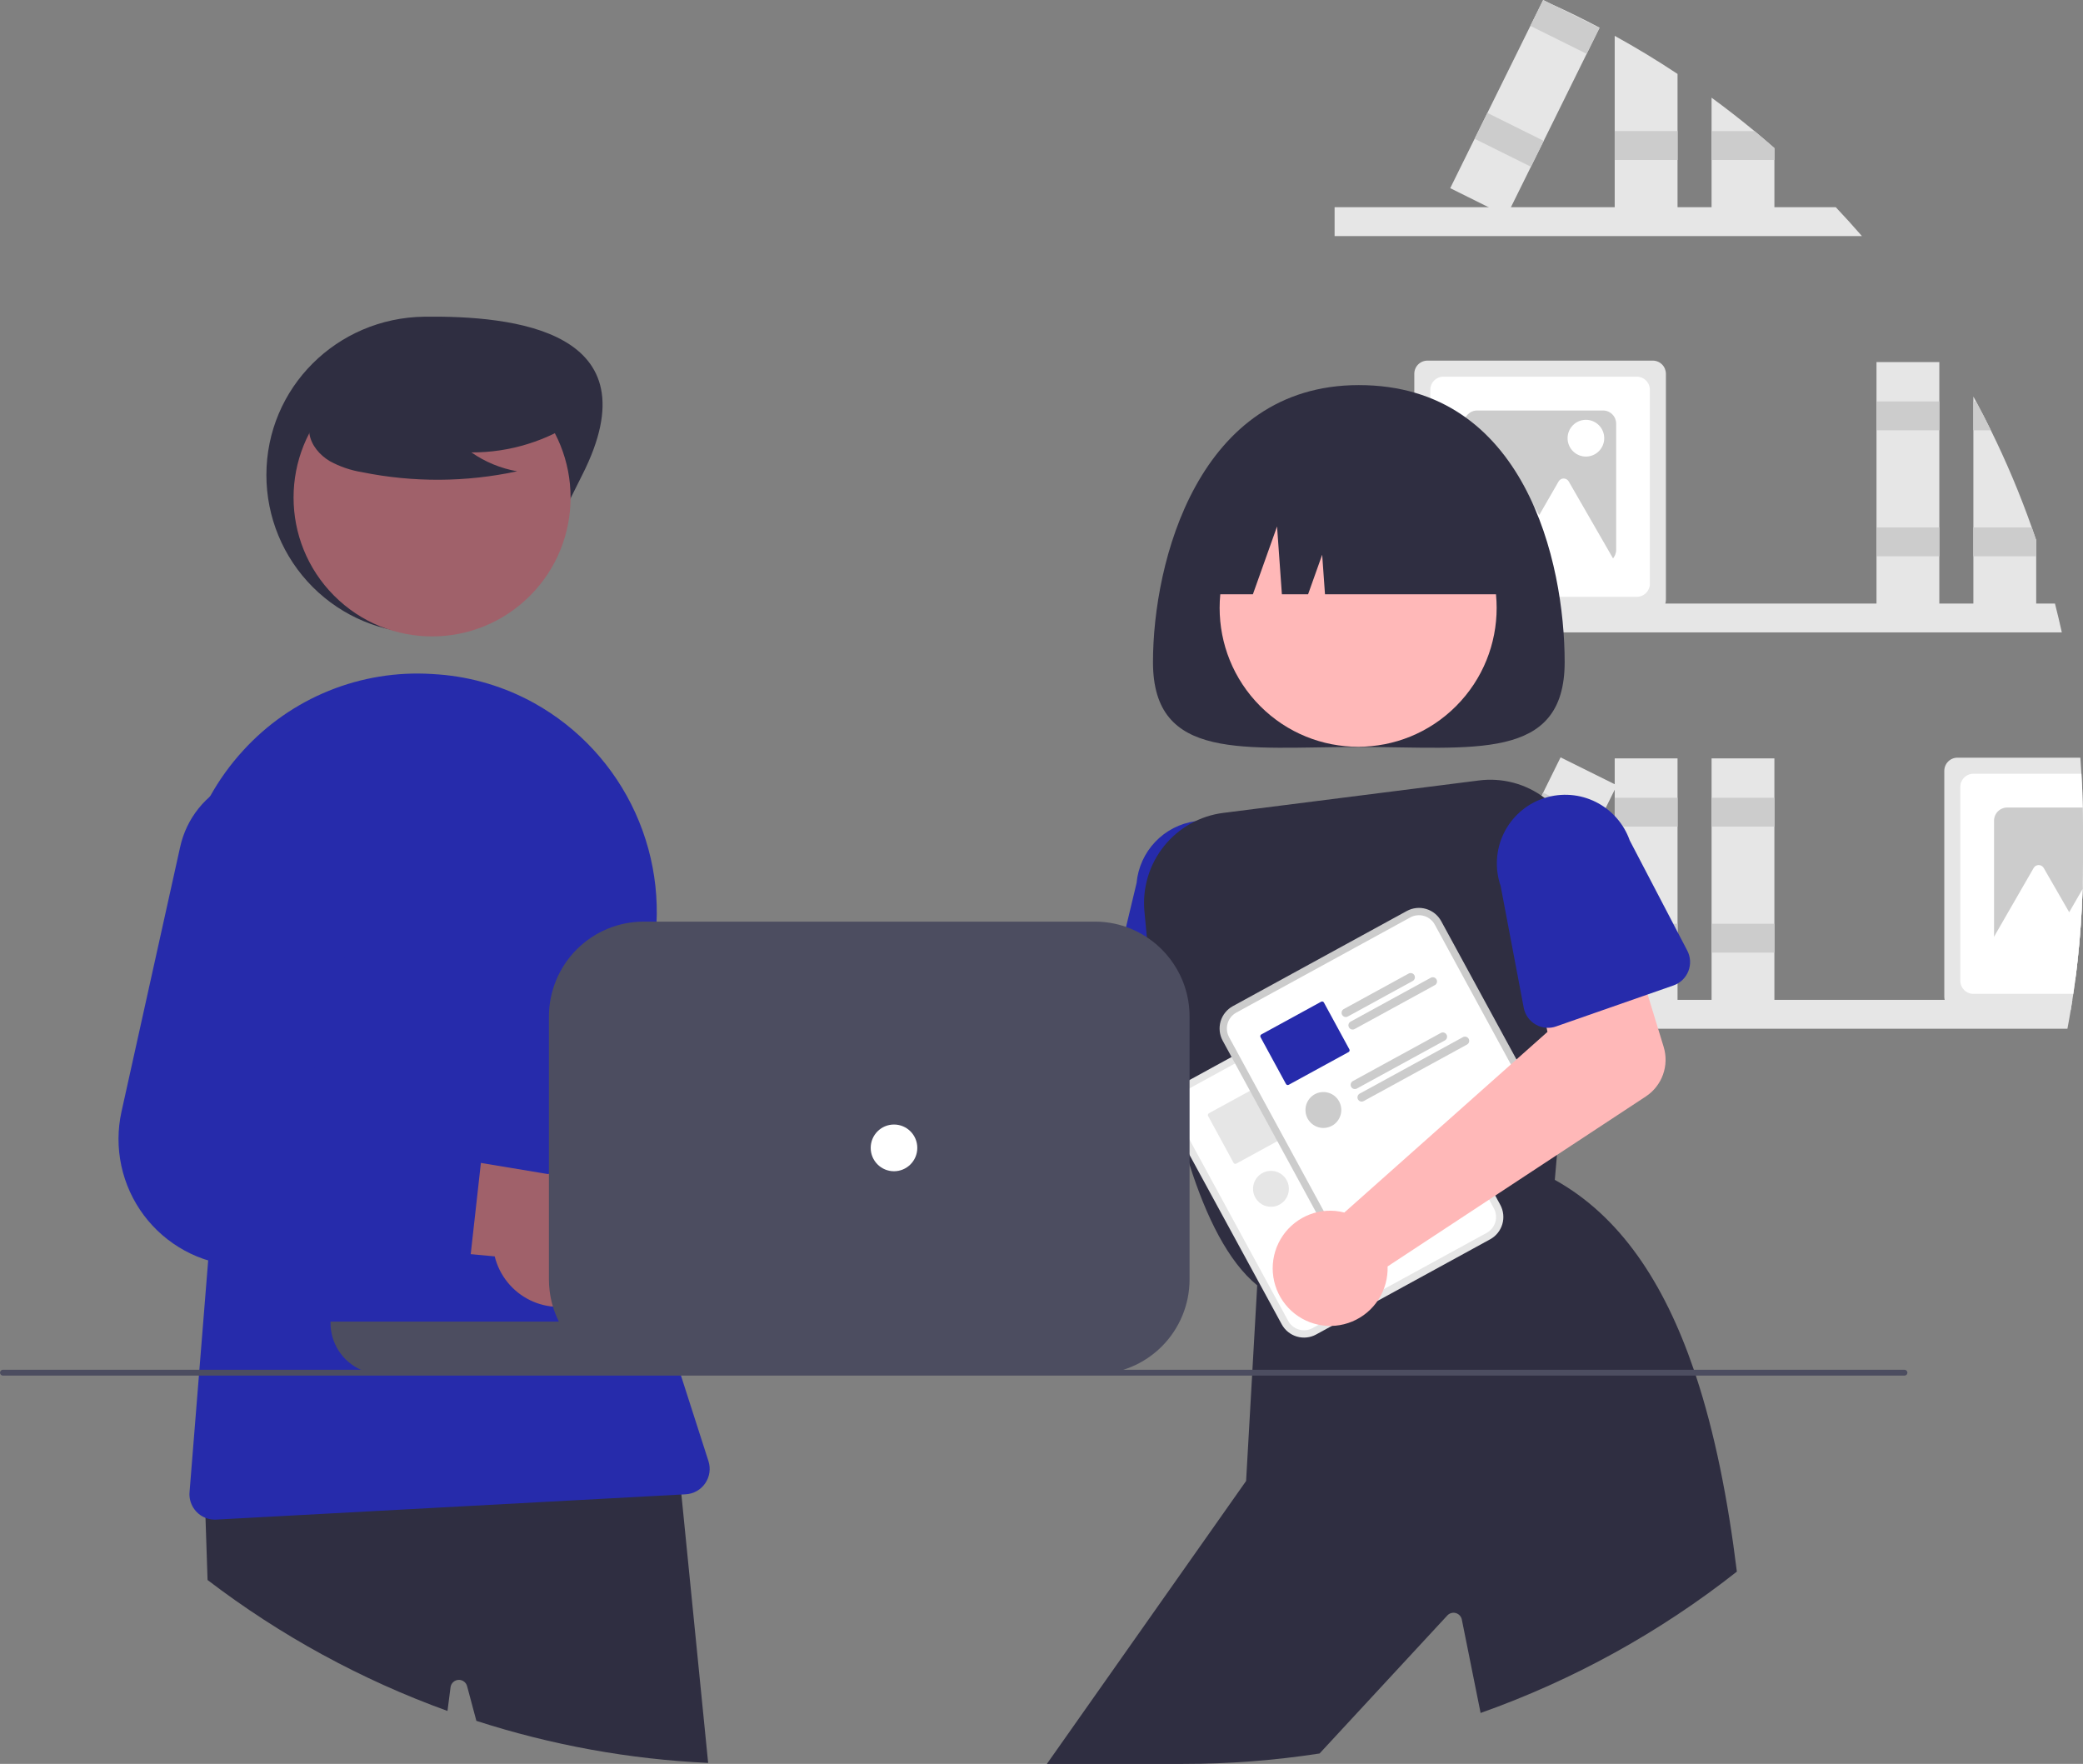 <svg width="509" height="431" viewBox="0 0 509 431" fill="none" xmlns="http://www.w3.org/2000/svg">
<rect x="0" y="0" width="509" height="431" fill="#808080" stroke="none"/>
<g clip-path="url(#clip0)">
<path d="M502.148 147.469C502.746 149.809 503.306 152.16 503.828 154.524H326.121V147.469H502.148Z" fill="#E6E6E6"/>
<path d="M496.483 128.871C493.623 120.772 490.286 112.849 486.493 105.144C485.326 102.769 484.114 100.417 482.857 98.089C482.65 97.69 482.43 97.29 482.209 96.891V149.395H497.565V131.996L496.483 128.871Z" fill="#E6E6E6"/>
<path d="M486.493 105.145H482.209V98.09H482.857C484.116 100.415 485.328 102.767 486.493 105.145Z" fill="#CCCCCC"/>
<path d="M496.483 128.871H482.209V135.926H497.565V131.996L496.483 128.871Z" fill="#CCCCCC"/>
<path d="M473.892 88.471H458.539V149.396H473.892V88.471Z" fill="#E6E6E6"/>
<path d="M473.892 98.092H458.539V105.146H473.892V98.092Z" fill="#CCCCCC"/>
<path d="M473.892 128.873H458.539V135.928H473.892V128.873Z" fill="#CCCCCC"/>
<path d="M403.877 88.115H348.8C347.951 88.117 347.137 88.455 346.537 89.057C345.937 89.659 345.599 90.474 345.598 91.325V146.541C345.599 146.855 345.644 147.167 345.733 147.468C345.933 148.128 346.338 148.706 346.891 149.117C347.443 149.528 348.112 149.75 348.8 149.751H403.877C404.565 149.75 405.234 149.528 405.786 149.117C406.339 148.706 406.744 148.128 406.944 147.468C407.033 147.167 407.078 146.855 407.079 146.541V91.325C407.078 90.474 406.74 89.659 406.14 89.057C405.54 88.455 404.726 88.117 403.877 88.115Z" fill="#E6E6E6"/>
<path d="M399.962 92.039H352.712C351.863 92.04 351.049 92.379 350.449 92.981C349.849 93.582 349.511 94.398 349.51 95.249V142.617C349.511 143.468 349.849 144.284 350.449 144.886C351.049 145.488 351.863 145.826 352.712 145.828H399.962C400.811 145.826 401.624 145.488 402.224 144.886C402.825 144.284 403.163 143.468 403.164 142.617V95.249C403.163 94.398 402.825 93.582 402.224 92.981C401.624 92.379 400.811 92.04 399.962 92.039Z" fill="white"/>
<path d="M391.722 100.301H360.952C360.103 100.302 359.29 100.641 358.689 101.242C358.089 101.844 357.751 102.66 357.75 103.511V134.357C357.751 135.208 358.089 136.024 358.689 136.626C359.29 137.228 360.103 137.566 360.952 137.567H391.722C392.57 137.563 393.381 137.223 393.981 136.622C394.581 136.021 394.919 135.207 394.924 134.357V103.511C394.923 102.66 394.585 101.844 393.984 101.242C393.384 100.641 392.57 100.302 391.722 100.301Z" fill="#CCCCCC"/>
<path d="M389.826 128.917L383.327 117.632C383.202 117.415 383.023 117.235 382.806 117.11C382.59 116.985 382.344 116.919 382.094 116.919C381.845 116.919 381.599 116.985 381.383 117.11C381.166 117.235 380.987 117.415 380.862 117.632L376.116 125.873L369.893 115.067C369.768 114.85 369.588 114.67 369.372 114.545C369.155 114.419 368.91 114.354 368.66 114.354C368.41 114.354 368.165 114.419 367.949 114.545C367.732 114.67 367.553 114.85 367.428 115.067L360.929 126.352L353.197 139.777H368.109L366.631 142.342H397.558L389.826 128.917Z" fill="white"/>
<path d="M387.531 111.559C390.004 111.559 392.009 109.549 392.009 107.069C392.009 104.59 390.004 102.58 387.531 102.58C385.058 102.58 383.053 104.59 383.053 107.069C383.053 109.549 385.058 111.559 387.531 111.559Z" fill="white"/>
<path d="M508.944 197.319C508.894 194.551 508.785 191.798 508.616 189.058C508.545 187.746 508.46 186.44 508.353 185.135H478.31C477.461 185.136 476.647 185.475 476.047 186.076C475.447 186.678 475.109 187.494 475.107 188.345V243.56C475.106 243.813 475.137 244.065 475.2 244.309C475.368 245.01 475.766 245.633 476.33 246.079C476.894 246.526 477.591 246.769 478.31 246.77H506.005C506.147 245.957 506.282 245.13 506.403 244.309C506.482 243.824 506.56 243.332 506.631 242.847C506.802 241.684 506.966 240.521 507.115 239.358C507.329 237.775 507.521 236.184 507.691 234.586C508.318 228.858 508.721 223.067 508.901 217.215V217.208C508.965 215.004 508.998 212.79 509.001 210.567V202.006C509.001 200.437 508.987 198.874 508.944 197.319Z" fill="#E6E6E6"/>
<path d="M508.944 197.319C508.894 194.552 508.785 191.798 508.617 189.059H482.224C481.375 189.06 480.561 189.399 479.961 190C479.361 190.602 479.023 191.418 479.021 192.269V239.637C479.023 240.488 479.361 241.304 479.961 241.905C480.561 242.507 481.375 242.846 482.224 242.847H506.632C506.802 241.684 506.966 240.522 507.115 239.359C507.329 237.775 507.521 236.184 507.692 234.586C508.318 228.858 508.721 223.068 508.901 217.216V217.208C508.965 215.004 508.999 212.79 509.001 210.567V202.006C509.001 200.437 508.987 198.875 508.944 197.319Z" fill="white"/>
<path d="M508.944 197.318H490.464C489.615 197.32 488.801 197.658 488.201 198.26C487.601 198.862 487.263 199.678 487.262 200.529V231.375C487.263 232.226 487.601 233.042 488.201 233.643C488.801 234.245 489.615 234.584 490.464 234.585H507.692C508.318 228.857 508.721 223.066 508.901 217.214V217.207C508.965 215.003 508.998 212.789 509.001 210.566V202.005C509.001 200.436 508.987 198.874 508.944 197.318Z" fill="#CCCCCC"/>
<path d="M508.901 217.215C508.723 223.065 508.32 228.855 507.691 234.586C507.52 236.184 507.328 237.775 507.115 239.358H496.142L497.622 236.797H482.707L487.261 228.886L490.435 223.372L496.939 212.086C497.063 211.868 497.242 211.687 497.458 211.561C497.674 211.435 497.92 211.369 498.17 211.369C498.42 211.369 498.666 211.435 498.882 211.561C499.098 211.687 499.277 211.868 499.401 212.086L505.627 222.894L508.901 217.215Z" fill="white"/>
<path d="M454.984 57.69H326.121V50.635H448.594C450.771 52.939 452.901 55.291 454.984 57.69Z" fill="#E6E6E6"/>
<path d="M394.568 8.76C399.82 11.656 404.938 14.759 409.924 18.069V52.554H394.568V8.76Z" fill="#E6E6E6"/>
<path d="M409.922 32.035H394.568V39.09H409.922V32.035Z" fill="#CCCCCC"/>
<path d="M433.593 36.189V52.554H418.236V23.869C421.816 26.487 425.315 29.21 428.732 32.037C430.369 33.393 431.989 34.777 433.593 36.189Z" fill="#E6E6E6"/>
<path d="M433.593 36.189V39.085H418.236V32.037H428.732C430.369 33.392 431.989 34.776 433.593 36.189Z" fill="#CCCCCC"/>
<path d="M378.891 0.899C382.955 2.732 386.949 4.687 390.875 6.763L387.715 13.155L377.219 34.42L374.096 40.741L369.207 50.635L368.132 52.811L363.756 50.635L354.377 45.977L360.333 33.907H360.34L363.457 27.586L373.96 6.321L377.049 0.071L377.084 0L378.891 0.899Z" fill="#E6E6E6"/>
<path d="M390.84 6.827L387.716 13.155L373.961 6.321L377.049 0.071L377.085 0L378.892 0.899L390.84 6.827Z" fill="#CCCCCC"/>
<path d="M363.458 27.588L360.336 33.91L374.095 40.739L377.217 34.417L363.458 27.588Z" fill="#CCCCCC"/>
<path d="M506.403 244.311C506.282 245.131 506.147 245.958 506.005 246.772C505.756 248.313 505.485 249.839 505.194 251.366H326.121V244.311H506.403Z" fill="#E6E6E6"/>
<path d="M409.922 185.309H394.568V246.234H409.922V185.309Z" fill="#E6E6E6"/>
<path d="M409.922 194.93H394.568V201.984H409.922V194.93Z" fill="#CCCCCC"/>
<path d="M409.922 225.713H394.568V232.767H409.922V225.713Z" fill="#CCCCCC"/>
<path d="M433.591 185.309H418.238V246.234H433.591V185.309Z" fill="#E6E6E6"/>
<path d="M433.591 194.93H418.238V201.984H433.591V194.93Z" fill="#CCCCCC"/>
<path d="M433.591 225.713H418.238V232.767H433.591V225.713Z" fill="#CCCCCC"/>
<path d="M381.339 185.058L354.375 239.658L368.134 246.487L395.099 191.887L381.339 185.058Z" fill="#E6E6E6"/>
<path d="M377.083 193.678L373.961 200L387.72 206.829L390.842 200.507L377.083 193.678Z" fill="#CCCCCC"/>
<path d="M363.458 221.266L360.336 227.588L374.095 234.417L377.217 228.095L363.458 221.266Z" fill="#CCCCCC"/>
<path d="M208.353 271.497C208.995 271.867 209.606 272.288 210.182 272.754L273.534 252.99L277.107 237.232L301.532 239.529L297.912 268.04C297.62 270.344 296.59 272.49 294.977 274.156C293.364 275.823 291.256 276.92 288.968 277.283L214.413 289.117C213.325 291.759 211.46 294.008 209.067 295.562C206.674 297.117 203.865 297.904 201.014 297.82C198.163 297.735 195.406 296.782 193.109 295.088C190.812 293.394 189.083 291.039 188.154 288.336C187.224 285.633 187.137 282.71 187.905 279.957C188.673 277.204 190.258 274.75 192.451 272.922C194.644 271.094 197.34 269.978 200.181 269.724C203.021 269.469 205.872 270.088 208.353 271.497Z" fill="#FFB8B8"/>
<path d="M312.821 248.982L312.401 241.791V241.784L312.287 239.815L311.049 218.642C311.42 214.228 310.031 209.847 307.186 206.458C304.341 203.068 300.273 200.947 295.871 200.558C294.605 200.444 293.33 200.478 292.071 200.658C288.333 201.188 284.882 202.969 282.279 205.711C279.676 208.454 278.074 211.997 277.732 215.767L275.164 226.482L270.673 245.223C270.355 246.534 270.487 247.914 271.048 249.141C271.608 250.368 272.564 251.37 273.762 251.985C274.454 252.35 275.211 252.573 275.989 252.642L283.475 253.312L290.684 253.954L299.002 254.696L299.6 254.746L301.137 254.889L306.282 255.345H306.296C307.155 255.415 308.02 255.301 308.832 255.01C309.644 254.72 310.385 254.261 311.007 253.662C311.46 253.219 311.841 252.709 312.138 252.149C312.657 251.179 312.894 250.081 312.821 248.982V248.982Z" fill="#262BAB"/>
<path d="M382.34 161.79C382.34 186.205 359.821 182.512 332.041 182.512C304.262 182.512 281.742 186.205 281.742 161.79C281.742 137.374 292.742 94.096 332.041 94.096C372.694 94.096 382.34 137.374 382.34 161.79Z" fill="#2F2E41"/>
<path d="M355.807 172.532C369.025 159.281 369.025 137.797 355.807 124.546C342.589 111.295 321.159 111.295 307.941 124.546C294.723 137.797 294.723 159.281 307.941 172.532C321.159 185.783 342.589 185.783 355.807 172.532Z" fill="#FFB8B8"/>
<path d="M379.518 196.734C378.866 196.105 378.175 195.519 377.447 194.979C372.846 191.494 367.063 189.96 361.344 190.706L298.973 198.618C293.259 199.329 288.047 202.242 284.441 206.741C280.834 211.239 279.117 216.969 279.653 222.715C279.831 224.713 280.03 226.817 280.251 229.007C280.535 231.754 280.855 234.636 281.226 237.618C281.837 242.633 282.585 247.926 283.474 253.312C284.25 257.949 285.132 262.65 286.143 267.294C286.435 268.635 286.738 269.972 287.053 271.303C287.053 271.307 287.053 271.311 287.055 271.315C287.056 271.319 287.058 271.322 287.061 271.325C287.096 271.489 287.132 271.653 287.174 271.81C287.172 271.822 287.175 271.835 287.182 271.845C287.623 273.7 288.085 275.534 288.569 277.346C288.754 278.016 288.932 278.68 289.117 279.336C289.615 281.119 290.142 282.867 290.683 284.586C294.746 297.377 300.118 308.27 307.213 314.063C307.305 314.149 307.398 314.22 307.498 314.298L307.782 314.52L308.195 314.391L309.945 313.87L311.44 313.414L330.909 307.543L335.755 306.08L351.325 301.379H351.332L365.571 297.085L367.307 296.557L379.539 292.869L379.931 288.289L380.457 282.211L380.771 278.558L383.247 249.752L384.691 232.945L386.257 214.697C386.548 211.388 386.093 208.056 384.927 204.947C383.76 201.838 381.912 199.031 379.518 196.734Z" fill="#2F2E41"/>
<path d="M414.393 336.122C414.23 335.644 414.073 335.166 413.909 334.695C406.594 313.294 395.806 297.107 379.931 288.29C379.924 288.29 379.924 288.283 379.916 288.283L379.646 288.133L365.813 292.934L364.105 293.526L362.326 294.147L362.304 294.154L349.354 298.648L349.332 298.655L339.171 302.179H339.163L329.763 305.439H329.756L327.571 306.203L311.141 311.902L309.234 312.566L307.526 313.158L307.263 313.251L307.213 314.064L306.039 334.695L305.961 336.122L304.495 361.867L255.814 431.001H289.117C300.276 431.003 311.419 430.152 322.448 428.454L353.694 394.697C353.956 394.425 354.287 394.23 354.651 394.133C355.015 394.036 355.399 394.041 355.761 394.146C356.123 394.252 356.449 394.455 356.704 394.733C356.96 395.011 357.134 395.354 357.21 395.724L361.799 418.552C384.411 410.536 405.563 398.869 424.419 384.01C422.228 366.283 419.026 350.125 414.393 336.122Z" fill="#2F2E41"/>
<path d="M292.768 145.21H306.155L312.06 128.632L313.241 145.21H319.64L323.085 135.54L323.774 145.21H371.317C371.317 140.493 370.39 135.822 368.589 131.464C366.789 127.107 364.15 123.147 360.823 119.811C357.495 116.476 353.546 113.83 349.199 112.025C344.852 110.22 340.193 109.291 335.487 109.291H328.597C319.094 109.291 309.981 113.075 303.262 119.811C296.542 126.548 292.768 135.684 292.768 145.21Z" fill="#2F2E41"/>
<path d="M210.425 324.983C208.239 325.904 205.879 326.333 203.51 326.24C201.142 326.147 198.822 325.534 196.715 324.446C194.607 323.357 192.764 321.818 191.314 319.938C189.864 318.058 188.843 315.881 188.323 313.563L131.064 307.062L150.258 284.02L201.69 293.726C205.633 293.108 209.665 293.962 213.023 296.125C216.38 298.289 218.829 301.612 219.906 305.465C220.983 309.318 220.612 313.433 218.865 317.03C217.117 320.627 214.114 323.457 210.425 324.983L210.425 324.983Z" fill="#A0616A"/>
<path d="M179.554 282.332L155.353 277.995L153.595 277.681C152.191 277.429 150.855 276.883 149.677 276.077C148.498 275.271 147.502 274.225 146.756 273.006C146.009 271.787 145.528 270.424 145.344 269.005C145.161 267.587 145.278 266.145 145.69 264.776L157.573 225.191L157.929 224.014C159.413 218.982 159.148 213.595 157.18 208.734C155.211 203.872 151.654 199.825 147.091 197.255C144.003 195.536 140.561 194.554 137.032 194.385C133.504 194.217 129.984 194.867 126.747 196.285C123.509 197.702 120.642 199.85 118.368 202.559C116.093 205.269 114.473 208.468 113.632 211.908L98.475 273.921L97.913 276.218C96.855 280.545 96.739 285.051 97.575 289.426C98.41 293.802 100.177 297.946 102.755 301.575C105.333 305.205 108.662 308.234 112.513 310.456C116.365 312.679 120.65 314.043 125.075 314.455C125.124 314.462 125.167 314.462 125.217 314.47L134.29 315.276L146.059 316.324L160.861 317.644L174.673 318.878C176.482 319.043 178.287 318.519 179.729 317.412C181.171 316.304 182.145 314.694 182.458 312.9C182.479 312.8 182.493 312.7 182.507 312.6L185.439 290.657L185.468 290.457C185.721 288.599 185.246 286.715 184.144 285.201C183.041 283.686 181.396 282.658 179.554 282.332Z" fill="#CCCCCC"/>
<path d="M142.267 116.067C132.606 135.109 124.991 154.749 103.681 154.749C93.448 154.749 83.633 150.674 76.397 143.419C69.161 136.165 65.096 126.326 65.096 116.067C65.096 94.703 82.373 77.652 103.681 77.385C125.338 77.113 160.249 80.624 142.267 116.067Z" fill="#2F2E41"/>
<path d="M166.504 365.176L165.628 356.416L164.974 356.452L49.916 362.009L50.215 370.876L50.72 386.064C68.524 399.66 88.294 410.449 109.348 418.059L110.096 412.252C110.161 411.779 110.387 411.343 110.737 411.018C111.086 410.693 111.536 410.499 112.012 410.468C112.487 410.438 112.959 410.574 113.346 410.852C113.733 411.13 114.013 411.534 114.137 411.995L116.407 420.477C134.748 426.407 153.793 429.863 173.043 430.757L166.504 365.176Z" fill="#2F2E41"/>
<path d="M129.514 145.565C142.732 132.314 142.732 110.83 129.514 97.579C116.296 84.328 94.866 84.328 81.648 97.579C68.43 110.83 68.43 132.314 81.648 145.565C94.866 158.816 116.296 158.816 129.514 145.565Z" fill="#A0616A"/>
<path d="M173.115 357.008L166.404 336.12L166.29 335.764L165.949 334.694L164.035 328.744C163.415 326.811 162.825 324.87 162.277 322.923C161.772 321.168 161.3 319.408 160.861 317.644C160.235 315.19 159.666 312.726 159.153 310.253C157.417 301.943 156.259 293.521 155.688 285.05C155.531 282.703 155.419 280.351 155.353 277.995C154.936 263.551 156.233 249.108 159.217 234.971C161.815 222.746 160.427 210.008 155.259 198.633C150.091 187.258 141.416 177.847 130.511 171.787C123.356 167.823 115.436 165.441 107.285 164.803C106.723 164.761 106.161 164.725 105.591 164.689C96.981 164.144 88.359 165.544 80.361 168.786C72.362 172.029 65.192 177.03 59.381 183.422C56.268 186.822 53.564 190.576 51.325 194.608C45.113 205.828 42.781 218.794 44.693 231.483L52.691 285.321L50.87 307.985L48.721 334.694L48.607 336.12L46.316 364.598C46.207 365.926 46.528 367.253 47.23 368.384C47.932 369.514 48.979 370.388 50.215 370.876C50.939 371.167 51.712 371.315 52.492 371.311C52.606 371.311 52.713 371.311 52.827 371.304L166.504 365.176L167.543 365.119C168.491 365.07 169.415 364.802 170.244 364.338C171.073 363.873 171.784 363.224 172.322 362.44C172.861 361.656 173.212 360.758 173.35 359.817C173.487 358.875 173.407 357.914 173.115 357.008L173.115 357.008Z" fill="#262BAB"/>
<path d="M141.497 102.395C133.763 107.739 124.583 110.583 115.189 110.545C118.54 112.874 122.355 114.448 126.37 115.157C113.881 117.843 100.973 117.915 88.455 115.37C85.672 114.923 82.987 113.999 80.517 112.637C78.114 111.175 76.103 108.845 75.618 106.069C74.786 101.305 78.489 96.976 82.338 94.059C88.229 89.661 95.023 86.631 102.226 85.188C109.43 83.745 116.863 83.925 123.988 85.715C128.641 86.921 133.302 88.958 136.324 92.704C139.346 96.45 140.241 102.225 137.362 106.082L141.497 102.395Z" fill="#2F2E41"/>
<path d="M143.227 317.925C141.062 318.893 138.711 319.373 136.341 319.332C133.971 319.29 131.638 318.728 129.508 317.686C127.378 316.643 125.502 315.144 124.012 313.296C122.522 311.448 121.454 309.294 120.884 306.987L63.498 301.731L82.19 278.277L133.819 286.865C137.748 286.162 141.798 286.928 145.201 289.018C148.604 291.108 151.125 294.377 152.284 298.206C153.444 302.034 153.163 306.156 151.493 309.791C149.824 313.425 146.883 316.32 143.227 317.925L143.227 317.925Z" fill="#A0616A"/>
<path d="M111.448 275.955L98.476 273.922L85.39 271.867C83.98 271.647 82.633 271.13 81.438 270.35C80.242 269.57 79.224 268.546 78.451 267.344C77.678 266.142 77.168 264.79 76.953 263.376C76.739 261.962 76.825 260.519 77.206 259.141L88.563 218.122C89.938 213.059 89.557 207.679 87.483 202.862C85.41 198.045 81.766 194.076 77.149 191.606C74.03 189.937 70.567 189.021 67.033 188.928C63.499 188.835 59.992 189.569 56.791 191.07C53.579 192.549 50.754 194.755 48.537 197.514C46.321 200.273 44.773 203.511 44.017 206.972L29.693 271.611C28.728 275.971 28.714 280.489 29.652 284.855C30.59 289.221 32.458 293.332 35.128 296.908C37.798 300.483 41.207 303.438 45.121 305.57C49.036 307.703 53.363 308.962 57.808 309.263L107.357 312.594C109.168 312.718 110.96 312.156 112.378 311.018C113.796 309.881 114.737 308.251 115.013 306.452C115.035 306.352 115.042 306.252 115.056 306.152L117.511 284.152L117.532 283.952C117.744 282.09 117.229 280.217 116.095 278.727C114.961 277.236 113.296 276.243 111.448 275.955Z" fill="#262BAB"/>
<path d="M330.957 241.856L327.988 243.48L291.404 263.491L288.434 265.115C286.993 265.906 285.924 267.237 285.461 268.816C284.998 270.396 285.178 272.095 285.963 273.542L313.207 323.598C313.995 325.042 315.323 326.114 316.898 326.578C318.474 327.043 320.169 326.862 321.612 326.075L321.62 326.07L364.127 302.819L364.135 302.815C365.576 302.025 366.645 300.694 367.108 299.114C367.572 297.535 367.391 295.835 366.606 294.389L339.363 244.333C338.574 242.888 337.247 241.816 335.671 241.352C334.095 240.888 332.4 241.069 330.957 241.856Z" fill="#E6E6E6"/>
<path d="M331.812 243.425L328.295 245.349L292.806 264.761L289.289 266.685C288.263 267.248 287.501 268.195 287.171 269.32C286.842 270.445 286.97 271.655 287.529 272.685L314.773 322.741C315.334 323.77 316.28 324.533 317.402 324.864C318.524 325.195 319.731 325.066 320.758 324.505L320.766 324.501L363.274 301.25L363.281 301.246C364.307 300.683 365.069 299.735 365.399 298.61C365.729 297.485 365.6 296.275 365.041 295.245L337.798 245.189C337.236 244.161 336.291 243.397 335.169 243.066C334.047 242.736 332.839 242.865 331.812 243.425Z" fill="white"/>
<path d="M332.809 257.558C332.677 257.318 332.456 257.139 332.193 257.062C331.931 256.984 331.648 257.014 331.407 257.144L329.991 257.922L315.553 265.819C315.314 265.951 315.137 266.173 315.061 266.436C314.984 266.698 315.015 266.981 315.146 267.221C315.276 267.461 315.496 267.64 315.758 267.718C316.02 267.796 316.301 267.767 316.542 267.638L332.396 258.963C332.636 258.831 332.814 258.609 332.891 258.346C332.968 258.082 332.939 257.799 332.809 257.558Z" fill="#E6E6E6"/>
<path d="M338.21 258.577C338.146 258.458 338.058 258.353 337.953 258.268C337.848 258.183 337.727 258.12 337.598 258.082C337.468 258.044 337.332 258.032 337.198 258.047C337.063 258.063 336.933 258.104 336.815 258.17L317.225 268.885C317.106 268.95 317.002 269.038 316.917 269.144C316.832 269.25 316.769 269.371 316.731 269.501C316.693 269.631 316.681 269.768 316.695 269.903C316.71 270.037 316.751 270.168 316.816 270.287C316.881 270.406 316.969 270.511 317.074 270.596C317.179 270.681 317.301 270.744 317.43 270.782C317.56 270.82 317.696 270.833 317.831 270.818C317.965 270.803 318.096 270.762 318.214 270.697L319.125 270.198L324.825 267.08H324.832L337.797 259.982C337.917 259.918 338.023 259.831 338.109 259.725C338.195 259.619 338.259 259.497 338.298 259.366C338.336 259.236 338.348 259.098 338.333 258.963C338.318 258.827 338.276 258.696 338.21 258.577Z" fill="#E6E6E6"/>
<path d="M316.92 275.655L310.7 264.219C310.636 264.105 310.528 264.02 310.402 263.984C310.275 263.948 310.14 263.963 310.024 264.027L307.007 265.675L305.442 266.531L297.038 271.125L295.408 272.017C295.294 272.082 295.209 272.189 295.173 272.316C295.137 272.443 295.153 272.579 295.216 272.694L295.615 273.429L301.435 284.13C301.499 284.244 301.605 284.328 301.73 284.365C301.855 284.401 301.99 284.385 302.104 284.322L312.138 278.837L313.703 277.981L316.72 276.333C316.778 276.302 316.829 276.259 316.87 276.208C316.912 276.157 316.943 276.098 316.961 276.035C316.98 275.972 316.986 275.906 316.978 275.841C316.971 275.776 316.951 275.712 316.92 275.655Z" fill="#E6E6E6"/>
<path d="M340.673 272.068C340.543 271.828 340.323 271.649 340.061 271.572C339.8 271.494 339.518 271.524 339.279 271.654L317.774 283.417C317.584 283.522 317.432 283.683 317.339 283.879C317.246 284.075 317.216 284.295 317.255 284.509C317.27 284.619 317.306 284.726 317.362 284.823C317.416 284.921 317.486 285.01 317.568 285.087L317.575 285.094C317.734 285.237 317.934 285.328 318.147 285.354C318.359 285.379 318.575 285.338 318.763 285.236L340.268 273.473C340.387 273.408 340.492 273.319 340.576 273.213C340.661 273.107 340.724 272.985 340.762 272.855C340.8 272.724 340.811 272.587 340.796 272.452C340.781 272.317 340.739 272.186 340.673 272.068Z" fill="#E6E6E6"/>
<path d="M346.081 273.088C346.015 272.969 345.927 272.864 345.821 272.779C345.716 272.694 345.594 272.631 345.464 272.593C345.334 272.556 345.197 272.544 345.063 272.559C344.928 272.574 344.798 272.616 344.679 272.681L319.439 286.485C319.249 286.586 319.096 286.745 319.003 286.938C318.909 287.132 318.88 287.351 318.919 287.562V287.57C318.934 287.68 318.971 287.787 319.026 287.883C319.081 287.986 319.153 288.077 319.239 288.155C319.397 288.301 319.597 288.394 319.81 288.42C320.024 288.445 320.24 288.402 320.428 288.297L345.668 274.493C345.908 274.361 346.086 274.139 346.164 273.876C346.241 273.613 346.211 273.329 346.081 273.088Z" fill="#E6E6E6"/>
<path d="M310.572 294.867C312.989 294.867 314.948 292.903 314.948 290.479C314.948 288.056 312.989 286.092 310.572 286.092C308.155 286.092 306.195 288.056 306.195 290.479C306.195 292.903 308.155 294.867 310.572 294.867Z" fill="#E6E6E6"/>
<path d="M343.766 222.594L340.796 224.218L304.212 244.229L301.243 245.854C299.802 246.644 298.733 247.975 298.269 249.555C297.806 251.134 297.987 252.834 298.772 254.28L326.015 304.336C326.804 305.78 328.131 306.852 329.707 307.317C331.283 307.781 332.978 307.6 334.42 306.813L334.428 306.809L376.936 283.558L376.944 283.553C378.384 282.763 379.454 281.432 379.917 279.852C380.38 278.273 380.199 276.573 379.414 275.127L352.171 225.071C351.383 223.627 350.055 222.555 348.479 222.09C346.904 221.626 345.209 221.807 343.766 222.594Z" fill="#CCCCCC"/>
<path d="M344.621 224.163L341.104 226.087L305.615 245.499L302.098 247.423C301.071 247.986 300.31 248.934 299.98 250.059C299.65 251.184 299.779 252.394 300.338 253.424L327.581 303.48C328.143 304.508 329.088 305.272 330.21 305.602C331.332 305.933 332.539 305.804 333.567 305.244L333.575 305.239L376.082 281.988L376.09 281.984C377.116 281.421 377.878 280.473 378.207 279.348C378.537 278.224 378.409 277.013 377.85 275.984L350.606 225.928C350.045 224.899 349.099 224.135 347.977 223.805C346.855 223.474 345.648 223.603 344.621 224.163Z" fill="white"/>
<path d="M345.618 238.296C345.486 238.056 345.264 237.878 345.002 237.8C344.739 237.723 344.457 237.752 344.216 237.882L336.915 241.877L334.88 242.99L328.362 246.557C328.123 246.689 327.946 246.911 327.869 247.174C327.793 247.437 327.823 247.719 327.954 247.959C328.085 248.2 328.305 248.378 328.567 248.457C328.828 248.535 329.11 248.506 329.351 248.376L337.036 244.174L338.644 243.29L345.205 239.701C345.445 239.569 345.622 239.347 345.7 239.084C345.777 238.821 345.748 238.538 345.618 238.296Z" fill="#CCCCCC"/>
<path d="M351.019 239.315C350.954 239.196 350.867 239.091 350.762 239.006C350.657 238.921 350.536 238.858 350.406 238.82C350.276 238.782 350.14 238.771 350.006 238.786C349.872 238.801 349.742 238.843 349.624 238.909L339.441 244.48L337.875 245.336L330.034 249.623C329.915 249.689 329.81 249.776 329.725 249.882C329.641 249.988 329.577 250.109 329.539 250.239C329.502 250.37 329.489 250.506 329.504 250.641C329.519 250.776 329.56 250.906 329.625 251.025C329.689 251.144 329.777 251.249 329.883 251.334C329.988 251.419 330.109 251.483 330.239 251.521C330.369 251.559 330.505 251.571 330.639 251.556C330.774 251.542 330.904 251.501 331.023 251.435L338.865 247.148L340.43 246.292L350.606 240.721C350.726 240.656 350.832 240.569 350.918 240.463C351.004 240.357 351.068 240.235 351.106 240.105C351.145 239.974 351.157 239.837 351.142 239.701C351.127 239.566 351.085 239.434 351.019 239.315Z" fill="#CCCCCC"/>
<path d="M329.728 256.393L324.768 247.276L323.915 245.707L323.509 244.958C323.444 244.843 323.337 244.758 323.21 244.722C323.084 244.686 322.948 244.702 322.833 244.765L312.764 250.272L308.217 252.755C308.102 252.82 308.018 252.927 307.982 253.054C307.946 253.181 307.961 253.317 308.025 253.433L308.43 254.175L308.872 254.995L309.284 255.744V255.751L314.244 264.868C314.307 264.982 314.413 265.067 314.539 265.103C314.664 265.139 314.799 265.124 314.913 265.061L329.529 257.071C329.587 257.04 329.638 256.998 329.679 256.947C329.72 256.896 329.751 256.837 329.77 256.774C329.788 256.711 329.794 256.645 329.787 256.579C329.78 256.514 329.76 256.451 329.728 256.393Z" fill="#262BAB"/>
<path d="M353.481 252.806C353.35 252.566 353.13 252.388 352.869 252.31C352.607 252.232 352.326 252.262 352.086 252.392L345.66 255.909L344.095 256.765L337.89 260.154L330.582 264.156C330.463 264.221 330.357 264.309 330.272 264.415C330.187 264.521 330.123 264.642 330.085 264.773C330.047 264.903 330.034 265.04 330.049 265.175C330.063 265.311 330.104 265.442 330.169 265.561C330.234 265.681 330.322 265.786 330.427 265.871C330.533 265.957 330.654 266.021 330.785 266.059C330.915 266.097 331.051 266.11 331.186 266.095C331.321 266.081 331.452 266.04 331.571 265.975L345.084 258.584L346.65 257.728L353.075 254.211C353.194 254.146 353.299 254.058 353.384 253.952C353.469 253.845 353.532 253.724 353.569 253.593C353.607 253.462 353.619 253.326 353.603 253.191C353.588 253.056 353.547 252.925 353.481 252.806Z" fill="#CCCCCC"/>
<path d="M358.889 253.826C358.824 253.707 358.735 253.602 358.63 253.517C358.524 253.433 358.402 253.37 358.272 253.332C358.142 253.294 358.005 253.282 357.871 253.297C357.736 253.312 357.606 253.354 357.487 253.42L347.332 258.977L345.767 259.833L332.247 267.223C332.128 267.288 332.022 267.376 331.937 267.482C331.851 267.587 331.788 267.709 331.749 267.839C331.711 267.97 331.698 268.107 331.713 268.242C331.727 268.377 331.768 268.508 331.833 268.627C331.899 268.747 331.987 268.852 332.092 268.937C332.198 269.022 332.32 269.086 332.45 269.124C332.58 269.161 332.717 269.173 332.852 269.158C332.986 269.143 333.117 269.101 333.236 269.035L346.749 261.645L348.315 260.789L358.476 255.232C358.716 255.1 358.894 254.878 358.972 254.614C359.049 254.351 359.019 254.068 358.889 253.826Z" fill="#CCCCCC"/>
<path d="M323.38 275.607C325.798 275.607 327.757 273.643 327.757 271.22C327.757 268.796 325.798 266.832 323.38 266.832C320.963 266.832 319.004 268.796 319.004 271.22C319.004 273.643 320.963 275.607 323.38 275.607Z" fill="#CCCCCC"/>
<path d="M326.319 295.885C327.056 295.957 327.786 296.088 328.502 296.276L378.136 252.135L374.926 236.3L398.132 228.32L406.531 255.8C407.21 258.02 407.152 260.401 406.366 262.585C405.58 264.769 404.108 266.639 402.172 267.913L339.072 309.445C339.165 312.303 338.388 315.121 336.845 317.525C335.301 319.929 333.064 321.805 330.431 322.903C327.798 324.001 324.894 324.27 322.105 323.673C319.316 323.077 316.774 321.643 314.818 319.563C312.861 317.482 311.583 314.854 311.153 312.028C310.723 309.202 311.161 306.311 312.41 303.741C313.658 301.17 315.658 299.042 318.143 297.638C320.627 296.235 323.479 295.623 326.319 295.885Z" fill="#FFB8B8"/>
<path d="M412.301 232.275L398.24 205.352C396.793 201.257 393.815 197.886 389.936 195.951C386.056 194.016 381.578 193.667 377.447 194.979C377.291 195.022 377.141 195.072 376.985 195.129C372.799 196.596 369.364 199.668 367.435 203.671C365.506 207.674 365.239 212.281 366.695 216.481L372.338 246.236C372.499 247.087 372.843 247.894 373.344 248.601C373.845 249.307 374.492 249.897 375.241 250.33C376.06 250.811 376.983 251.085 377.931 251.129C378.711 251.179 379.493 251.07 380.229 250.808L383.247 249.752L402.616 242.99L408.95 240.778C409.766 240.492 410.512 240.032 411.136 239.431C411.76 238.83 412.247 238.102 412.565 237.295C412.883 236.488 413.024 235.622 412.979 234.756C412.933 233.89 412.702 233.044 412.301 232.275Z" fill="#262BAB"/>
<path d="M465.382 336.12H0.712C0.523 336.12 0.342 336.045 0.208 335.911C0.075 335.777 0 335.596 0 335.407C0 335.218 0.075 335.036 0.208 334.902C0.342 334.768 0.523 334.693 0.712 334.693H465.382C465.571 334.693 465.752 334.768 465.885 334.902C466.019 335.036 466.094 335.218 466.094 335.407C466.094 335.596 466.019 335.777 465.885 335.911C465.752 336.045 465.571 336.12 465.382 336.12Z" fill="#4C4D60"/>
<path d="M80.764 322.924V323.281C80.766 325.699 81.469 328.065 82.786 330.091C84.104 332.117 85.979 333.716 88.186 334.694C89.768 335.404 91.483 335.768 93.217 335.765H208.139V322.924H80.764Z" fill="#4C4D60"/>
<path d="M288.378 238.296C286.554 234.522 283.746 231.313 280.251 229.008C278.667 227.957 276.958 227.108 275.164 226.483C272.718 225.627 270.147 225.19 267.557 225.191H157.26C151.128 225.199 145.25 227.643 140.914 231.99C136.579 236.336 134.14 242.229 134.133 248.376V312.58C134.131 313.481 134.183 314.382 134.29 315.276C134.446 316.615 134.717 317.937 135.101 319.229C135.481 320.501 135.971 321.737 136.566 322.924C138.482 326.783 141.434 330.029 145.09 332.297C148.745 334.566 152.96 335.767 157.26 335.765H267.557C270.594 335.766 273.602 335.167 276.408 334.002C279.215 332.837 281.765 331.13 283.912 328.977C286.06 326.823 287.764 324.267 288.925 321.454C290.087 318.64 290.685 315.625 290.683 312.58V248.376C290.689 244.884 289.9 241.437 288.378 238.296Z" fill="#4C4D60"/>
<path d="M218.456 286.184C221.6 286.184 224.149 283.628 224.149 280.477C224.149 277.325 221.6 274.77 218.456 274.77C215.312 274.77 212.764 277.325 212.764 280.477C212.764 283.628 215.312 286.184 218.456 286.184Z" fill="white"/>
</g>
<defs>
<clipPath id="clip0">
<rect width="509" height="431" fill="white"/>
</clipPath>
</defs>
</svg>

